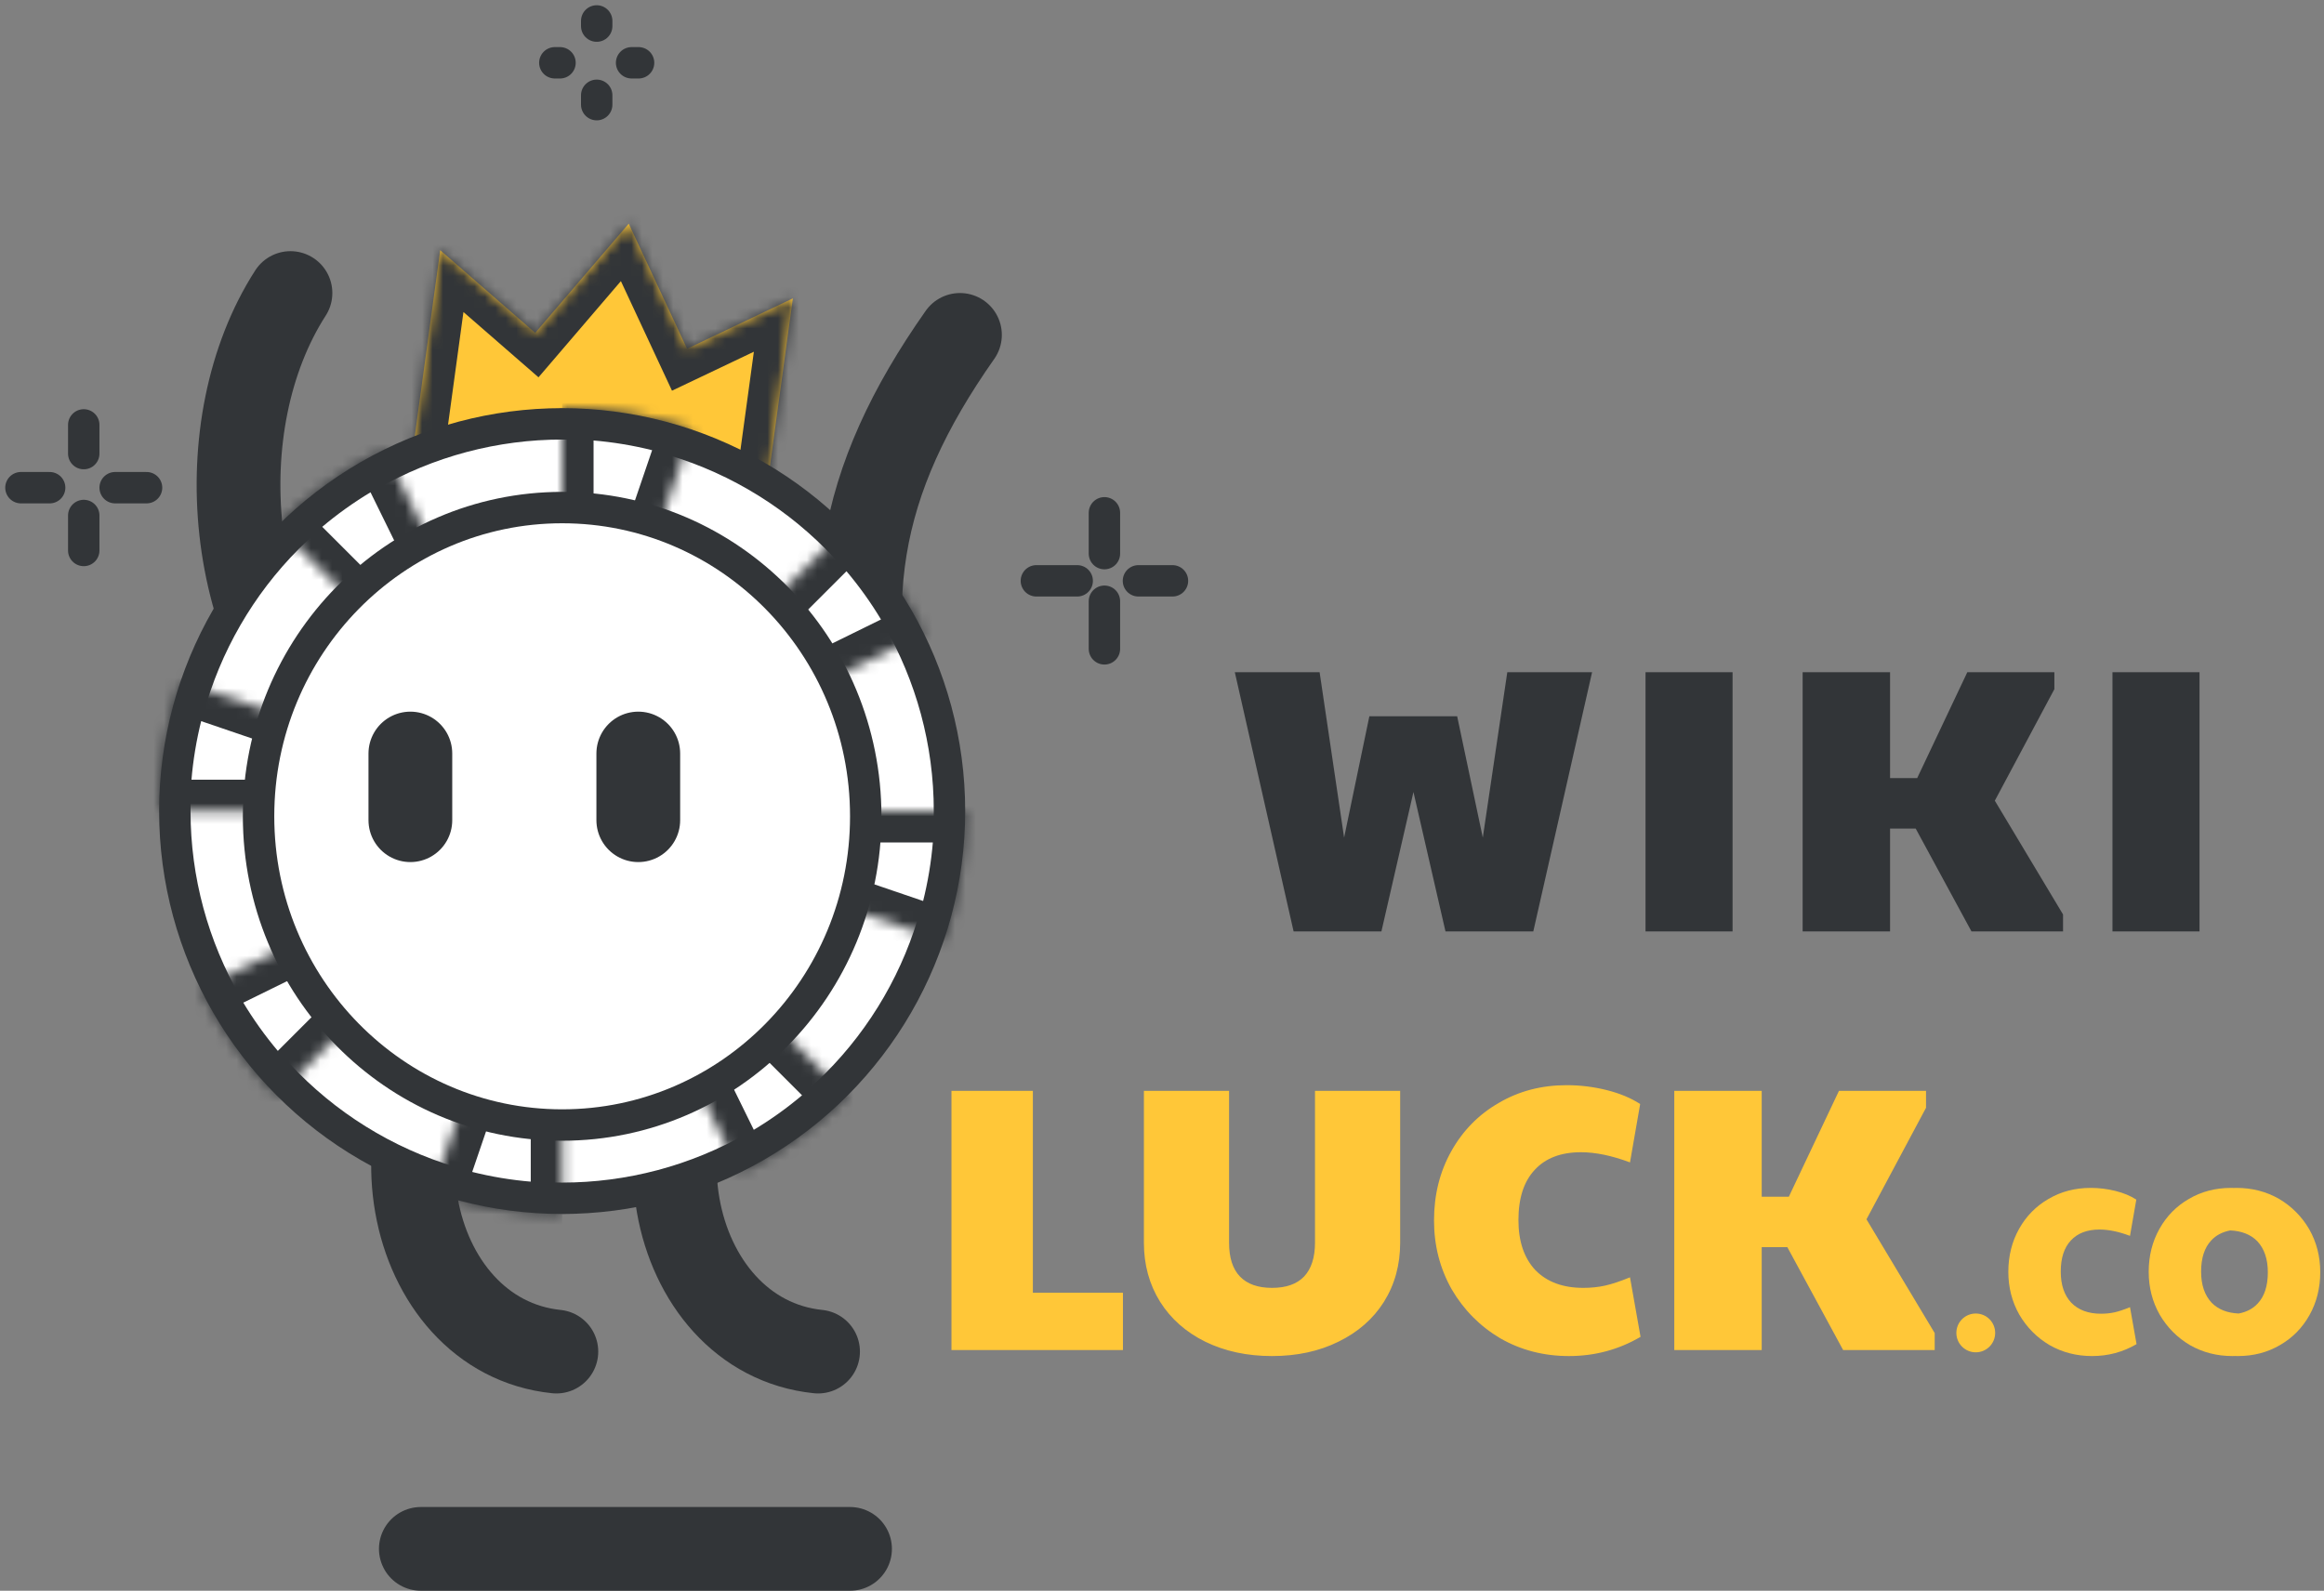 <?xml version="1.0" encoding="UTF-8"?>
<svg id="Layer_1" xmlns="http://www.w3.org/2000/svg" version="1.1" xmlns:xlink="http://www.w3.org/1999/xlink" viewBox="0 0 222 152">
  <rect x="0" y="0" width="222" height="152" fill="#808080" stroke="none"/>
  <!-- Generator: Adobe Illustrator 29.2.1, SVG Export Plug-In . SVG Version: 2.1.0 Build 116)  -->
  <defs>
    <style>
      .st0 {
        mask: url(#mask-5);
      }

      .st1, .st2, .st3, .st4 {
        fill: #fff;
      }

      .st1, .st5 {
        stroke-width: 3px;
      }

      .st1, .st5, .st6, .st4 {
        stroke: #323538;
      }

      .st7 {
        mask: url(#mask-1);
      }

      .st8 {
        mask: url(#mask-6);
      }

      .st9 {
        mask: url(#mask-7);
      }

      .st10 {
        mask: url(#mask);
      }

      .st3, .st11 {
        fill-rule: evenodd;
      }

      .st12 {
        mask: url(#mask-8);
      }

      .st13 {
        mask: url(#mask-2);
      }

      .st5, .st6 {
        fill: none;
        stroke-linecap: round;
      }

      .st6 {
        stroke-width: 8px;
      }

      .st4 {
        stroke-width: 6px;
      }

      .st14 {
        fill: #323538;
      }

      .st15, .st11 {
        fill: #ffc738;
      }

      .st16 {
        mask: url(#mask-4);
      }

      .st17 {
        mask: url(#mask-3);
      }
    </style>
    <mask id="mask" x="35.821" y="15.881" width="43.641" height="36.864" maskUnits="userSpaceOnUse">
      <g id="path-3-inside-1_96_152">
        <path class="st3" d="M65.633,33.323l-5.572-11.952-8.933,10.434-9.077-7.899-2.851,20.854,33.687,4.606,2.851-20.854-10.105,4.811Z"/>
      </g>
    </mask>
    <mask id="mask-1" x="50.7" y="35.963" width="19.25" height="42.506" maskUnits="userSpaceOnUse">
      <g id="path-9-inside-2_96_152">
        <path class="st2" d="M53.7,38.963c4.232,0,8.436.697,12.442,2.064l-12.442,36.473v-38.537Z"/>
      </g>
    </mask>
    <mask id="mask-2" x="37.451" y="76.532" width="19.25" height="42.506" maskUnits="userSpaceOnUse">
      <g id="path-10-inside-3_96_152">
        <path class="st2" d="M53.7,116.038c-4.233,0-8.436-.697-12.442-2.064l12.442-36.473v38.537Z"/>
      </g>
    </mask>
    <mask id="mask-3" x="52.732" y="74.5" width="42.506" height="19.25" maskUnits="userSpaceOnUse">
      <g id="path-11-inside-4_96_152">
        <path class="st2" d="M92.237,77.5c0,4.233-.697,8.436-2.064,12.442l-36.474-12.442h38.537Z"/>
      </g>
    </mask>
    <mask id="mask-4" x="12.163" y="61.251" width="42.506" height="19.25" maskUnits="userSpaceOnUse">
      <g id="path-12-inside-5_96_152">
        <path class="st2" d="M15.163,77.501c0-4.233.697-8.436,2.064-12.442l36.474,12.442H15.163Z"/>
      </g>
    </mask>
    <mask id="mask-5" x="51.008" y="75.379" width="34.185" height="40.725" maskUnits="userSpaceOnUse">
      <g id="path-13-inside-6_96_152">
        <path class="st2" d="M80.95,104.75c-2.993,2.993-6.458,5.472-10.257,7.338l-16.993-34.588,27.25,27.25Z"/>
      </g>
    </mask>
    <mask id="mask-6" x="22.207" y="38.896" width="34.185" height="40.725" maskUnits="userSpaceOnUse">
      <g id="path-14-inside-7_96_152">
        <path class="st2" d="M26.45,50.25c2.993-2.993,6.458-5.472,10.257-7.339l16.993,34.589-27.25-27.25Z"/>
      </g>
    </mask>
    <mask id="mask-7" x="15.096" y="74.808" width="40.725" height="34.185" maskUnits="userSpaceOnUse">
      <g id="path-15-inside-8_96_152">
        <path class="st2" d="M26.45,104.75c-2.993-2.993-5.472-6.458-7.338-10.257l34.588-16.993-27.25,27.25Z"/>
      </g>
    </mask>
    <mask id="mask-8" x="51.579" y="46.008" width="40.725" height="34.185" maskUnits="userSpaceOnUse">
      <g id="path-16-inside-9_96_152">
        <path class="st2" d="M80.95,50.25c2.993,2.993,5.472,6.458,7.339,10.257l-34.589,16.993,27.25-27.25Z"/>
      </g>
    </mask>
  </defs>
  <path class="st14" d="M117.956,64.232h8.1l2.34,15.804,2.412-11.592h8.388l2.448,11.592,2.34-15.804h8.1l-5.616,24.768h-8.388l-3.06-13.32-3.06,13.32h-8.388l-5.616-24.768ZM157.188,64.232h8.316v24.768h-8.316v-24.768ZM172.196,64.232h8.352v10.116h2.592l4.788-10.116h8.316v1.62l-5.688,10.656,6.516,10.872v1.62h-8.748l-5.328-9.828h-2.448v9.828h-8.352v-24.768ZM201.794,64.232h8.316v24.768h-8.316v-24.768Z"/>
  <path class="st15" d="M90.889,104.232h7.776v19.296h8.604v5.472h-16.38v-24.768ZM121.511,129.576c-2.376,0-4.5-.456-6.372-1.368-1.848-.912-3.288-2.184-4.32-3.816-1.032-1.656-1.548-3.54-1.548-5.652v-14.508h8.136v14.508c0,1.44.348,2.52,1.044,3.24.696.72,1.716,1.08,3.06,1.08,1.344,0,2.364-.36,3.06-1.08.696-.744,1.044-1.824,1.044-3.24v-14.508h8.136v14.508c0,2.112-.516,3.996-1.548,5.652-1.032,1.632-2.484,2.904-4.356,3.816-1.848.912-3.96,1.368-6.336,1.368ZM149.873,129.576c-2.4,0-4.584-.564-6.552-1.692-1.944-1.152-3.492-2.712-4.644-4.68-1.128-1.992-1.692-4.188-1.692-6.588,0-2.448.552-4.656,1.656-6.624,1.104-1.968,2.616-3.504,4.536-4.608,1.92-1.128,4.08-1.692,6.48-1.692,1.296,0,2.568.156,3.816.468,1.248.312,2.316.756,3.204,1.332l-.972,5.58c-1.728-.648-3.288-.972-4.68-.972-1.92,0-3.396.564-4.428,1.692-1.032,1.104-1.548,2.7-1.548,4.788,0,2.04.54,3.636,1.62,4.788,1.104,1.128,2.628,1.692,4.572,1.692.744,0,1.44-.072,2.088-.216.648-.144,1.44-.408,2.376-.792l1.008,5.688c-2.088,1.224-4.368,1.836-6.84,1.836ZM159.936,104.232h8.352v10.116h2.592l4.788-10.116h8.316v1.62l-5.688,10.656,6.516,10.872v1.62h-8.748l-5.328-9.828h-2.448v9.828h-8.352v-24.768Z"/>
  <path class="st6" d="M91.7,32c-9.843,14-12,26-6.843,43"/>
  <path class="st11" d="M65.633,33.323l-5.572-11.952-8.933,10.434-9.077-7.899-2.851,20.854,33.687,4.606,2.851-20.854-10.105,4.811Z"/>
  <g class="st10">
    <path class="st14" d="M60.061,21.371l2.719-1.268-1.968-4.222-3.03,3.539,2.279,1.951ZM65.633,33.323l-2.719,1.268,1.278,2.741,2.731-1.3-1.29-2.709ZM51.128,31.805l-1.969,2.263,2.281,1.985,1.967-2.297-2.279-1.951ZM42.051,23.907l1.969-2.263-4.189-3.646-.752,5.502,2.972.406ZM39.2,44.76l-2.972-.406-.406,2.972,2.972.406.406-2.972ZM72.887,49.366l-.406,2.972,2.972.406.406-2.972-2.972-.406ZM75.738,28.513l2.972.406.752-5.502-5.014,2.387,1.29,2.709ZM57.342,22.638l5.572,11.953,5.438-2.535-5.572-11.952-5.438,2.535ZM53.407,33.756l8.933-10.434-4.558-3.902-8.933,10.434,4.558,3.902ZM40.082,26.17l9.077,7.898,3.939-4.526-9.077-7.899-3.939,4.526ZM42.172,45.167l2.851-20.854-5.945-.813-2.851,20.854,5.945.813ZM73.293,46.394l-33.687-4.606-.813,5.945,33.687,4.606.813-5.945ZM72.766,28.106l-2.851,20.854,5.945.813,2.851-20.854-5.945-.813ZM66.923,36.032l10.105-4.81-2.579-5.417-10.105,4.811,2.579,5.417Z"/>
  </g>
  <path class="st6" d="M47.892,94c-14.121,11.118-9.246,33.649,5.254,35.149"/>
  <path class="st6" d="M72.891,94c-14.121,11.118-9.246,33.649,5.254,35.149"/>
  <path class="st6" d="M27.747,28c-8.047,12.5-6.348,33.399,5.403,43.869"/>
  <circle class="st1" cx="53.7" cy="77.5" r="37"/>
  <g class="st7">
    <path class="st4" d="M53.7,38.963c4.232,0,8.436.697,12.442,2.064l-12.442,36.473v-38.537Z"/>
  </g>
  <g class="st13">
    <path class="st4" d="M53.7,116.038c-4.233,0-8.436-.697-12.442-2.064l12.442-36.473v38.537Z"/>
  </g>
  <g class="st17">
    <path class="st4" d="M92.237,77.5c0,4.233-.697,8.436-2.064,12.442l-36.474-12.442h38.537Z"/>
  </g>
  <g class="st16">
    <path class="st4" d="M15.163,77.501c0-4.233.697-8.436,2.064-12.442l36.474,12.442H15.163Z"/>
  </g>
  <g class="st0">
    <path class="st4" d="M80.95,104.75c-2.993,2.993-6.458,5.472-10.257,7.338l-16.993-34.588,27.25,27.25Z"/>
  </g>
  <g class="st8">
    <path class="st4" d="M26.45,50.25c2.993-2.993,6.458-5.472,10.257-7.339l16.993,34.589-27.25-27.25Z"/>
  </g>
  <g class="st9">
    <path class="st4" d="M26.45,104.75c-2.993-2.993-5.472-6.458-7.338-10.257l34.588-16.993-27.25,27.25Z"/>
  </g>
  <g class="st12">
    <path class="st4" d="M80.95,50.25c2.993,2.993,5.472,6.458,7.339,10.257l-34.589,16.993,27.25-27.25Z"/>
  </g>
  <path class="st1" d="M82.7,78c0,16.315-13.007,29.5-29,29.5s-29-13.185-29-29.5,13.007-29.5,29-29.5,29,13.185,29,29.5Z"/>
  <path class="st6" d="M60.972,72v6.374"/>
  <path class="st6" d="M39.2,72v6.374"/>
  <path class="st5" d="M99,55.5h3.9M112,55.5h-3.25"/>
  <path class="st5" d="M105.5,49v3.9M105.5,62v-4.55"/>
  <path class="st5" d="M2,46.6h2.743M14,46.6h-3"/>
  <path class="st5" d="M8,40.6v2.743M8,52.6v-3.343"/>
  <path class="st5" d="M53,6h.495M61,6h-.667"/>
  <path class="st5" d="M57,2v.495M57,10v-.895"/>
  <path class="st6" d="M40.2,148h41"/>
  <g>
    <path class="st15" d="M199.847,129.576c-1.49,0-2.846-.35-4.068-1.05-1.207-.715-2.168-1.684-2.883-2.905-.7-1.237-1.05-2.6-1.05-4.09,0-1.52.343-2.891,1.028-4.112.685-1.222,1.624-2.175,2.816-2.861,1.192-.7,2.533-1.05,4.023-1.05.805,0,1.594.097,2.369.291.775.194,1.438.469,1.989.827l-.603,3.464c-1.073-.402-2.041-.603-2.905-.603-1.192,0-2.108.35-2.749,1.05-.641.685-.961,1.676-.961,2.972,0,1.266.335,2.257,1.006,2.972.685.7,1.632,1.05,2.838,1.05.462,0,.894-.045,1.296-.134.402-.089.894-.253,1.475-.492l.626,3.531c-1.296.76-2.712,1.14-4.246,1.14Z"/>
    <path class="st15" d="M220.591,117.463c-.715-1.222-1.676-2.19-2.883-2.905-1.222-.7-2.578-1.05-4.068-1.05-.086,0-.17.006-.255.008-.088-.002-.175-.008-.263-.008-1.49,0-2.831.35-4.023,1.05-1.192.685-2.131,1.639-2.816,2.861-.685,1.222-1.028,2.593-1.028,4.112,0,1.49.35,2.853,1.05,4.09.715,1.222,1.676,2.19,2.883,2.905,1.222.7,2.578,1.05,4.068,1.05.086,0,.17-.006.255-.008.088.002.175.008.263.008,1.49,0,2.831-.35,4.023-1.05,1.192-.685,2.131-1.639,2.816-2.861s1.028-2.593,1.028-4.112c0-1.49-.35-2.853-1.05-4.09ZM211.267,124.48c-.67-.715-1.006-1.706-1.006-2.972,0-1.296.32-2.287.961-2.972.463-.506,1.076-.823,1.827-.964,1.079.049,1.946.383,2.58,1.031.67.715,1.006,1.706,1.006,2.972,0,1.296-.32,2.287-.961,2.972-.463.506-1.076.823-1.827.964-1.079-.049-1.946-.383-2.58-1.031Z"/>
  </g>
  <circle class="st15" cx="188.735" cy="127.365" r="1.854"/>
</svg>